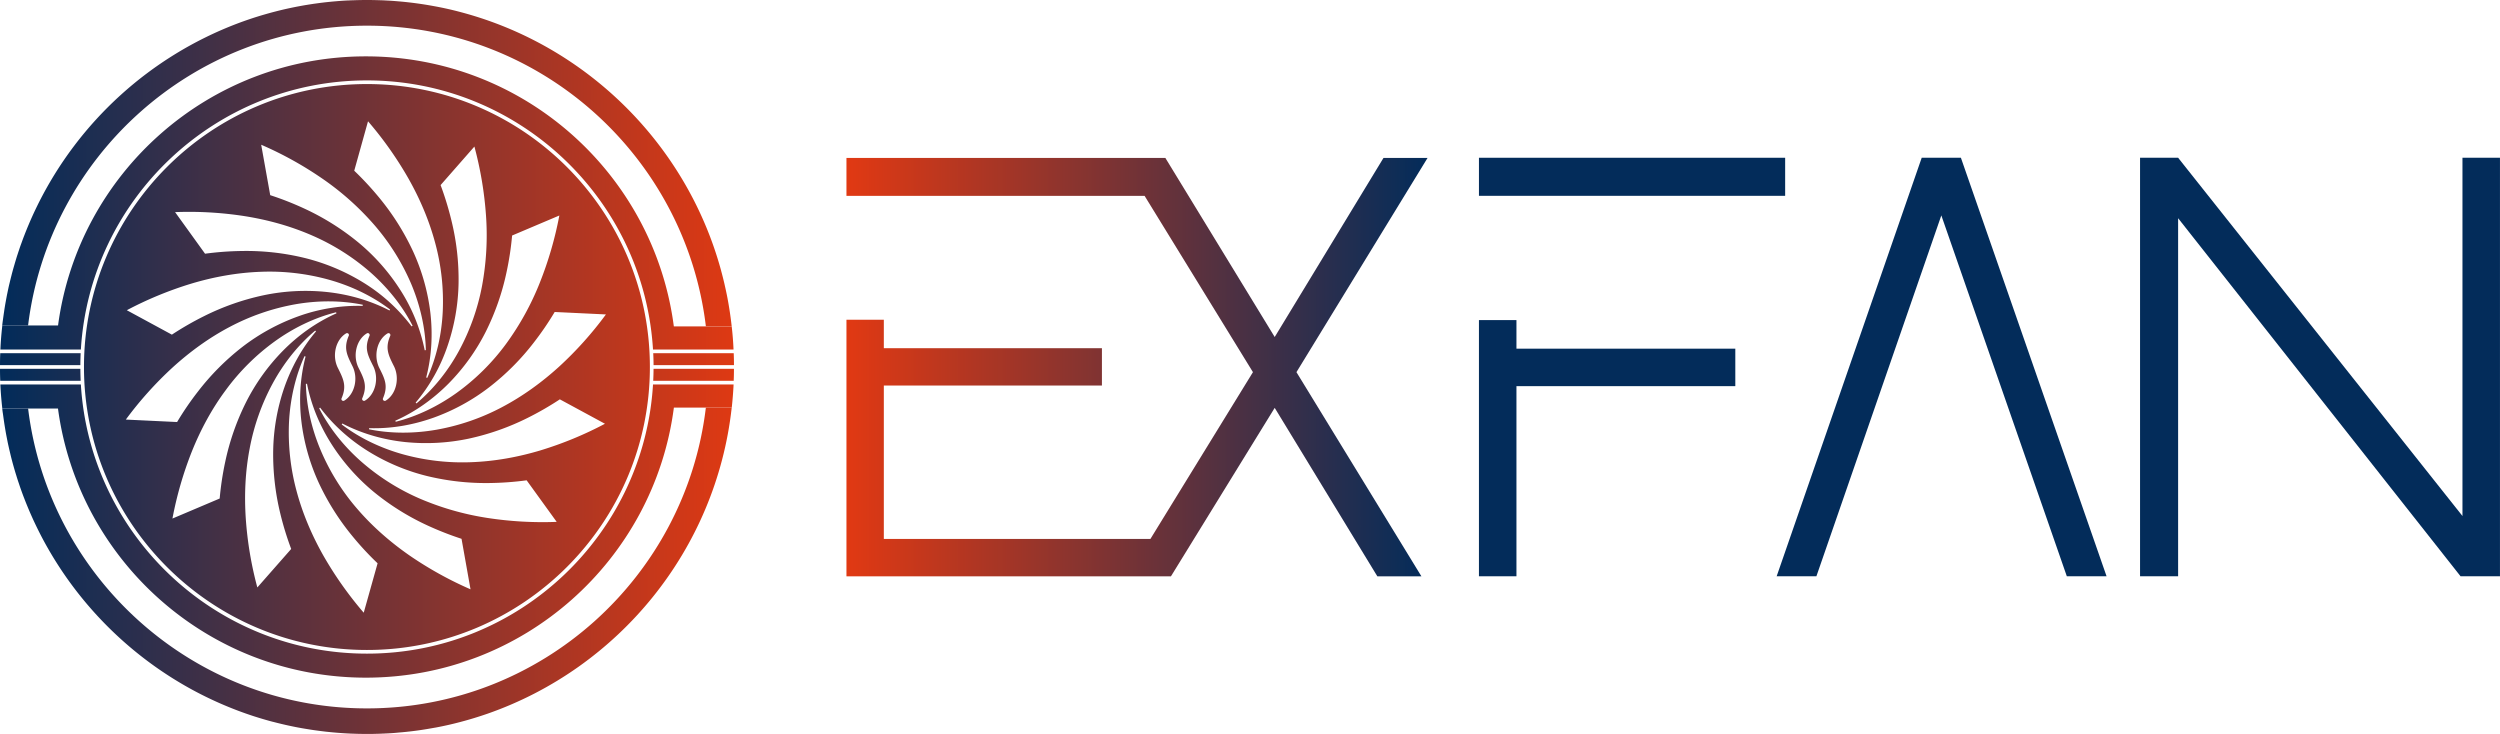 <?xml version="1.0" encoding="UTF-8"?> <svg xmlns="http://www.w3.org/2000/svg" xmlns:xlink="http://www.w3.org/1999/xlink" id="Layer_1" data-name="Layer 1" viewBox="0 0 3420.13 1004.24"><defs><style>.cls-1{fill:url(#linear-gradient);}.cls-2{fill:url(#linear-gradient-2);}.cls-3{fill:#032c5a;}.cls-4{fill:url(#linear-gradient-3);}</style><linearGradient id="linear-gradient" x1="10356.74" y1="26042.92" x2="11354.71" y2="26042.92" gradientTransform="translate(11357.77 26545.04) rotate(180)" gradientUnits="userSpaceOnUse"><stop offset="0" stop-color="#de3913"></stop><stop offset="1" stop-color="#022c5a"></stop></linearGradient><linearGradient id="linear-gradient-2" x1="10353.68" y1="26042.94" x2="11357.77" y2="26042.94" xlink:href="#linear-gradient"></linearGradient><linearGradient id="linear-gradient-3" x1="1157.99" y1="502.26" x2="1952.94" y2="502.26" gradientUnits="userSpaceOnUse"><stop offset="0" stop-color="#e13913"></stop><stop offset="1" stop-color="#032c5a"></stop></linearGradient></defs><title>exFAN - logo</title><path class="cls-1" d="M38.43,445.32v-.05C66.63,214.48,263.75,35.12,502,35.12c238.71,0,436,180,463.68,411.36v0H1001v0Q998.84,427,995.26,408c-1.21-6.33-2.56-12.6-4-18.82.05-.05,0-.05,0-.1q-2.17-9.33-4.66-18.51s0-.1,0-.1C939.72,198.13,803.15,62.36,630.36,16.61c-11.19-3-22.48-5.57-34-7.73-3.86-.7-7.68-1.4-11.54-2.06q-11.28-1.87-22.78-3.26c-5.57-.65-11.13-1.25-16.75-1.7-2-.15-4-.35-6-.51q-4.9-.37-9.79-.6c-.65-.05-1.35-.1-2-.1C525.3.5,523,.4,520.68.35S516.27.2,514,.15c-4-.1-8-.15-12-.15s-8.08.05-12.09.15c-2.06.05-4.07.1-6.12.2-2.51.05-5,.15-7.48.3-.35,0-.7,0-1.05,0-3.62.2-7.18.4-10.79.7-1.71.11-3.41.26-5.12.41-2.41.2-4.81.4-7.17.65-3.56.35-7.08.7-10.59,1.15-3,.35-5.92.75-8.88,1.16l-3.36.45c-3.26.5-6.52,1-9.78,1.55a3,3,0,0,0-.71.1c-3.71.61-7.47,1.31-11.18,2s-7.63,1.51-11.39,2.31-7.58,1.65-11.34,2.56-7.43,1.85-11.14,2.81c-.1,0-.15,0-.2.05-3.66,1-7.33,2-11,3.06-12.79,3.66-25.39,7.87-37.78,12.54A504.82,504.82,0,0,0,51.58,280.26c-1.66,3.41-3.31,6.82-4.92,10.23q-7.15,15.43-13.35,31.41c-1.4,3.56-2.71,7.13-4,10.74-1.15,3.06-2.21,6.12-3.21,9.23-.7,2-1.36,4-2,6-.75,2.16-1.4,4.32-2.05,6.47C21,357.77,20,361.19,19,364.65c-1.15,3.91-2.2,7.87-3.26,11.89v.1c-1.05,4-2,8-3,12.09s-1.8,8.08-2.66,12.19-1.6,8.18-2.35,12.29-1.36,8-2,12.1a3.86,3.86,0,0,1-.1.75c-.6,4-1.15,8-1.71,12.09-.35,2.36-.65,4.77-.9,7.12v.05ZM4,566c.56,4.06,1.11,8.12,1.71,12.14a3.38,3.38,0,0,1,.1.7c.65,4.06,1.3,8.08,2,12.09s1.55,8.23,2.35,12.34,1.76,8.13,2.66,12.2c.66,2.81,1.36,5.62,2,8.38,1.36,5.51,2.86,11,4.42,16.5.8,2.71,1.6,5.47,2.45,8.18a13,13,0,0,0,.41,1.3c1.1,3.67,2.25,7.33,3.51,10.94.9,2.71,1.8,5.42,2.76,8.13.4,1.15.8,2.26,1.2,3.36,1.21,3.36,2.46,6.72,3.76,10,1.36,3.56,2.76,7.07,4.22,10.58s2.91,7,4.46,10.49,3.06,6.92,4.67,10.33,3.26,6.88,4.92,10.24c2,4,4,8,6.12,12,60.66,114.74,164.46,203.34,289.69,244,8.63,2.76,17.41,5.37,26.24,7.68.05,0,.1,0,.2,0,3.71,1,7.42,1.91,11.19,2.81s7.52,1.76,11.29,2.56,7.57,1.6,11.39,2.31,7.67,1.4,11.53,2c3.37.56,6.78,1.11,10.19,1.61l3.31.45c3,.4,5.92.8,8.88,1.15,3.51.46,7,.81,10.59,1.16,2.36.25,4.76.45,7.17.65,1.71.15,3.41.3,5.12.4,3.61.3,7.17.5,10.79.7.35,0,.7.05,1.05.05,2.51.15,5,.26,7.48.31,2.05.1,4.06.15,6.12.2,4,.1,8,.15,12.09.15s8,0,12-.15c2.26-.05,4.46-.1,6.67-.2s4.62-.16,6.88-.31c.65,0,1.35-.05,2-.1q4.89-.22,9.79-.6c2-.15,4-.35,6-.55s4.16-.3,6.22-.55c2.56-.2,5.12-.5,7.67-.8,1-.05,1.91-.2,2.86-.31q11.52-1.35,22.78-3.26c3.86-.65,7.68-1.35,11.54-2,11.49-2.16,22.78-4.72,34-7.73,12.34-3.26,24.53-7,36.47-11.14h0c179.32-62.56,312.62-224,334.1-418.78H965.65C938.11,789.15,740.68,969.12,502,969.12c-238.27,0-435.49-179.37-463.54-410.21H3.06C3.31,561.27,3.61,563.68,4,566Z"></path><path class="cls-2" d="M502,889.19c213.43,0,387.07-173.64,387.07-387.12S715.45,115,502,115,114.89,288.64,114.89,502.07,288.59,889.19,502,889.19ZM172.14,574a498.79,498.79,0,0,1,63.77-71.09c23.83-21.72,50-40.74,78.37-55.69a306.69,306.69,0,0,1,89.55-30.91c30.91-5.41,62.52-5.51,92.47.61l-.15,1.55a241.13,241.13,0,0,0-88,14.25,282,282,0,0,0-76.52,41.84,340,340,0,0,0-60.75,61,409.73,409.73,0,0,0-28.6,41.8Zm338.46-73.1c8.23,16.56,3,38.59-11.29,47.17a2.65,2.65,0,0,1-3.06-.31,2.45,2.45,0,0,1-.65-2.91c7.22-17,2.6-26.24-5.07-41.64-8.33-16.55-3-38.58,11.29-47.11a2.42,2.42,0,0,1,3,.25,2.56,2.56,0,0,1,.7,3C498.2,476.23,502.87,485.51,510.6,500.91Zm-48.42,2.31c-8.28-16.55-3-38.58,11.29-47.11a2.5,2.5,0,0,1,3,.25,2.54,2.54,0,0,1,.65,3c-7.27,16.91-2.56,26.19,5.07,41.59,8.33,16.56,3,38.59-11.24,47.17a2.56,2.56,0,0,1-3-.31,2.4,2.4,0,0,1-.65-2.91C474.57,527.91,469.86,518.62,462.18,503.22ZM300.53,682l-64.62,27.4a501,501,0,0,1,26.54-91.72c12-29.9,27.39-58.45,46.51-84.13a303.68,303.68,0,0,1,67.23-66.73c25.48-18.32,53.93-32.11,83.63-39.64l.46,1.51c-27.75,12.29-52.38,30.1-73.11,51.07a280.9,280.9,0,0,0-50.77,70.89,338.58,338.58,0,0,0-28.3,81.28A411.3,411.3,0,0,0,300.53,682Zm51.52,121.67a492.07,492.07,0,0,1-15.8-94.12c-2.16-32.16-.75-64.57,5.32-96a304.73,304.73,0,0,1,31.66-89.31c15-27.54,34.62-52.33,58-71.94l1.1,1.1c-19.62,23.13-34.07,49.82-43.7,77.72A279.8,279.8,0,0,0,373.73,617a342.42,342.42,0,0,0,9.73,85.54A419.1,419.1,0,0,0,398.36,751ZM497.6,838.22a501,501,0,0,1-55.14-78c-15.85-28-28.59-57.85-36.82-88.75a306.9,306.9,0,0,1-10.24-94.22c1.66-31.31,8.58-62.17,21.18-90l1.5.5c-7.73,29.4-9.18,59.7-5.72,89a282,282,0,0,0,23.78,83.89,340.15,340.15,0,0,0,46,72.85,408.19,408.19,0,0,0,34.42,37.13Zm62.62-78.32c-26.39-18.36-50.88-39.74-71.7-64a303.18,303.18,0,0,1-50-80.42c-12.19-29-19.32-59.71-20.07-90.31L420,525c5.82,29.8,17.71,57.74,33.56,82.63A281.19,281.19,0,0,0,511.3,672.9a340.5,340.5,0,0,0,73,45.71,432.15,432.15,0,0,0,47.11,18.51l12.29,69.09A502.12,502.12,0,0,1,560.22,759.9Zm106-51.43a380.77,380.77,0,0,1-92.37-26.54,306,306,0,0,1-80-50.77c-23.53-20.77-43.3-45.46-57.2-72.65l1.31-.85c18.21,24.33,41,44.35,66.12,59.9a279.93,279.93,0,0,0,80.33,33.72,340.66,340.66,0,0,0,85.59,9.53,422.54,422.54,0,0,0,50.48-3.71l41.09,56.84A495.91,495.91,0,0,1,666.18,708.47Zm73.15-92.31c-30.86,9.23-62.76,15-94.77,16.15a305,305,0,0,1-94.13-11c-30.1-8.53-58.65-22.13-83-40.64l.85-1.31c26.89,14,56.14,22.18,85.5,25.34a282.24,282.24,0,0,0,87-4.52A341.29,341.29,0,0,0,722,571.61a424.88,424.88,0,0,0,43.9-25.29l61.71,33.41A497.9,497.9,0,0,1,739.33,616.16Zm89.56-186a493.41,493.41,0,0,1-63.67,71.1c-23.83,21.72-50.12,40.79-78.37,55.69a304.63,304.63,0,0,1-89.61,30.9c-30.85,5.42-62.46,5.52-92.46-.55l.2-1.56c30.3,1,60.2-4.41,88-14.29a280.44,280.44,0,0,0,76.46-41.85,336.14,336.14,0,0,0,60.81-61,412.64,412.64,0,0,0,28.55-41.79Zm-290,70.79c8.28,16.56,3,38.59-11.28,47.17a2.57,2.57,0,0,1-3-.31,2.63,2.63,0,0,1-.71-2.91c7.28-17,2.66-26.24-5.06-41.64-8.23-16.55-3-38.58,11.28-47.11a2.58,2.58,0,0,1,3.06.25,2.69,2.69,0,0,1,.66,3C526.6,476.23,531.17,485.51,538.89,500.91ZM700.6,322.2l64.62-27.39a498.39,498.39,0,0,1-26.64,91.71,377.77,377.77,0,0,1-46.41,84.14,305.42,305.42,0,0,1-67.33,66.73C599.35,555.65,571,569.45,541.35,577l-.55-1.45c27.8-12.34,52.33-30.1,73.1-51.08a281.36,281.36,0,0,0,50.77-70.89A339.12,339.12,0,0,0,693,372.22,412,412,0,0,0,700.6,322.2ZM649,200.49a495.83,495.83,0,0,1,15.86,94.17,379.76,379.76,0,0,1-5.32,96,305.18,305.18,0,0,1-31.66,89.3c-15,27.55-34.72,52.28-58.15,71.95l-1.1-1.1A239.49,239.49,0,0,0,612.35,473a280.28,280.28,0,0,0,15-85.9,337.78,337.78,0,0,0-9.79-85.54,426.24,426.24,0,0,0-14.8-48.36ZM503.47,165.92a497.35,497.35,0,0,1,55.14,78c15.86,28,28.6,57.85,36.83,88.76a305.15,305.15,0,0,1,10.23,94.22c-1.6,31.36-8.53,62.16-21.17,90.06l-1.45-.55c7.67-29.4,9.08-59.71,5.66-89a281.94,281.94,0,0,0-23.78-83.88,341.29,341.29,0,0,0-45.9-72.8,423.59,423.59,0,0,0-34.42-37.18Zm-62.66,78.32a377.37,377.37,0,0,1,71.69,64,308.14,308.14,0,0,1,50.18,80.48c12.09,28.9,19.21,59.7,19.91,90.26l-1.55.2a239.81,239.81,0,0,0-33.47-82.63,279.59,279.59,0,0,0-57.84-65.28,340.68,340.68,0,0,0-72.9-45.7A418.44,418.44,0,0,0,369.67,267l-12.35-69A491.85,491.85,0,0,1,440.81,244.24Zm-106,51.47c31.86,5.07,63.06,13.7,92.41,26.54a306.23,306.23,0,0,1,80,50.73c23.48,20.82,43.24,45.45,57.24,72.7l-1.4.8a240.19,240.19,0,0,0-66-59.91,281.82,281.82,0,0,0-80.47-33.71,336.85,336.85,0,0,0-85.55-9.48,415.39,415.39,0,0,0-50.52,3.71l-41-56.9A496.23,496.23,0,0,1,334.85,295.71ZM261.75,388c30.8-9.23,62.76-15,94.72-16.16a303.46,303.46,0,0,1,94.12,11c30.26,8.53,58.75,22.18,83.09,40.64l-.81,1.3c-26.94-14-56.24-22.12-85.54-25.28a279.58,279.58,0,0,0-87.1,4.51A340.82,340.82,0,0,0,279,432.58a423.73,423.73,0,0,0-43.85,25.24L173.49,424.4A498.82,498.82,0,0,1,261.75,388ZM502,889.19c213.43,0,387.07-173.64,387.07-387.12S715.45,115,502,115,114.89,288.64,114.89,502.07,288.59,889.19,502,889.19ZM172.14,574a498.79,498.79,0,0,1,63.77-71.09c23.83-21.72,50-40.74,78.37-55.69a306.69,306.69,0,0,1,89.55-30.91c30.91-5.41,62.52-5.51,92.47.61l-.15,1.55a241.13,241.13,0,0,0-88,14.25,282,282,0,0,0-76.52,41.84,340,340,0,0,0-60.75,61,409.73,409.73,0,0,0-28.6,41.8Zm338.46-73.1c8.23,16.56,3,38.59-11.29,47.17a2.65,2.65,0,0,1-3.06-.31,2.45,2.45,0,0,1-.65-2.91c7.22-17,2.6-26.24-5.07-41.64-8.33-16.55-3-38.58,11.29-47.11a2.42,2.42,0,0,1,3,.25,2.56,2.56,0,0,1,.7,3C498.2,476.23,502.87,485.51,510.6,500.91Zm-48.42,2.31c-8.28-16.55-3-38.58,11.29-47.11a2.5,2.5,0,0,1,3,.25,2.54,2.54,0,0,1,.65,3c-7.27,16.91-2.56,26.19,5.07,41.59,8.33,16.56,3,38.59-11.24,47.17a2.56,2.56,0,0,1-3-.31,2.4,2.4,0,0,1-.65-2.91C474.57,527.91,469.86,518.62,462.18,503.22ZM300.53,682l-64.62,27.4a501,501,0,0,1,26.54-91.72c12-29.9,27.39-58.45,46.51-84.13a303.68,303.68,0,0,1,67.23-66.73c25.48-18.32,53.93-32.11,83.63-39.64l.46,1.51c-27.75,12.29-52.38,30.1-73.11,51.07a280.9,280.9,0,0,0-50.77,70.89,338.58,338.58,0,0,0-28.3,81.28A411.3,411.3,0,0,0,300.53,682Zm51.52,121.67a492.07,492.07,0,0,1-15.8-94.12c-2.16-32.16-.75-64.57,5.32-96a304.73,304.73,0,0,1,31.66-89.31c15-27.54,34.62-52.33,58-71.94l1.1,1.1c-19.62,23.13-34.07,49.82-43.7,77.72A279.8,279.8,0,0,0,373.73,617a342.42,342.42,0,0,0,9.73,85.54A419.1,419.1,0,0,0,398.36,751ZM497.6,838.22a501,501,0,0,1-55.14-78c-15.85-28-28.59-57.85-36.82-88.75a306.9,306.9,0,0,1-10.24-94.22c1.66-31.31,8.58-62.17,21.18-90l1.5.5c-7.73,29.4-9.18,59.7-5.72,89a282,282,0,0,0,23.78,83.89,340.15,340.15,0,0,0,46,72.85,408.19,408.19,0,0,0,34.42,37.13Zm62.62-78.32c-26.39-18.36-50.88-39.74-71.7-64a303.18,303.18,0,0,1-50-80.42c-12.19-29-19.32-59.71-20.07-90.31L420,525c5.82,29.8,17.71,57.74,33.56,82.63A281.19,281.19,0,0,0,511.3,672.9a340.5,340.5,0,0,0,73,45.71,432.15,432.15,0,0,0,47.11,18.51l12.29,69.09A502.12,502.12,0,0,1,560.22,759.9Zm106-51.43a380.77,380.77,0,0,1-92.37-26.54,306,306,0,0,1-80-50.77c-23.53-20.77-43.3-45.46-57.2-72.65l1.31-.85c18.21,24.33,41,44.35,66.12,59.9a279.93,279.93,0,0,0,80.33,33.72,340.66,340.66,0,0,0,85.59,9.53,422.54,422.54,0,0,0,50.48-3.71l41.09,56.84A495.91,495.91,0,0,1,666.18,708.47Zm73.15-92.31c-30.86,9.23-62.76,15-94.77,16.15a305,305,0,0,1-94.13-11c-30.1-8.53-58.65-22.13-83-40.64l.85-1.31c26.89,14,56.14,22.18,85.5,25.34a282.24,282.24,0,0,0,87-4.52A341.29,341.29,0,0,0,722,571.61a424.88,424.88,0,0,0,43.9-25.29l61.71,33.41A497.9,497.9,0,0,1,739.33,616.16Zm89.56-186a493.41,493.41,0,0,1-63.67,71.1c-23.83,21.72-50.12,40.79-78.37,55.69a304.63,304.63,0,0,1-89.61,30.9c-30.85,5.42-62.46,5.52-92.46-.55l.2-1.56c30.3,1,60.2-4.41,88-14.29a280.44,280.44,0,0,0,76.46-41.85,336.14,336.14,0,0,0,60.81-61,412.64,412.64,0,0,0,28.55-41.79Zm-290,70.79c8.28,16.56,3,38.59-11.28,47.17a2.57,2.57,0,0,1-3-.31,2.63,2.63,0,0,1-.71-2.91c7.28-17,2.66-26.24-5.06-41.64-8.23-16.55-3-38.58,11.28-47.11a2.58,2.58,0,0,1,3.06.25,2.69,2.69,0,0,1,.66,3C526.6,476.23,531.17,485.51,538.89,500.91ZM700.6,322.2l64.62-27.39a498.39,498.39,0,0,1-26.64,91.71,377.77,377.77,0,0,1-46.41,84.14,305.42,305.42,0,0,1-67.33,66.73C599.35,555.65,571,569.45,541.35,577l-.55-1.45c27.8-12.34,52.33-30.1,73.1-51.08a281.36,281.36,0,0,0,50.77-70.89A339.12,339.12,0,0,0,693,372.22,412,412,0,0,0,700.6,322.2ZM649,200.49a495.83,495.83,0,0,1,15.86,94.17,379.76,379.76,0,0,1-5.32,96,305.18,305.18,0,0,1-31.66,89.3c-15,27.55-34.72,52.28-58.15,71.95l-1.1-1.1A239.49,239.49,0,0,0,612.35,473a280.28,280.28,0,0,0,15-85.9,337.78,337.78,0,0,0-9.79-85.54,426.24,426.24,0,0,0-14.8-48.36ZM503.47,165.92a497.35,497.35,0,0,1,55.14,78c15.86,28,28.6,57.85,36.83,88.76a305.15,305.15,0,0,1,10.23,94.22c-1.6,31.36-8.53,62.16-21.17,90.06l-1.45-.55c7.67-29.4,9.08-59.71,5.66-89a281.94,281.94,0,0,0-23.78-83.88,341.29,341.29,0,0,0-45.9-72.8,423.59,423.59,0,0,0-34.42-37.18Zm-62.66,78.32a377.37,377.37,0,0,1,71.69,64,308.14,308.14,0,0,1,50.18,80.48c12.09,28.9,19.21,59.7,19.91,90.26l-1.55.2a239.81,239.81,0,0,0-33.47-82.63,279.59,279.59,0,0,0-57.84-65.28,340.68,340.68,0,0,0-72.9-45.7A418.44,418.44,0,0,0,369.67,267l-12.35-69A491.85,491.85,0,0,1,440.81,244.24Zm-106,51.47c31.86,5.07,63.06,13.7,92.41,26.54a306.23,306.23,0,0,1,80,50.73c23.48,20.82,43.24,45.45,57.24,72.7l-1.4.8a240.19,240.19,0,0,0-66-59.91,281.82,281.82,0,0,0-80.47-33.71,336.85,336.85,0,0,0-85.55-9.48,415.39,415.39,0,0,0-50.52,3.71l-41-56.9A496.23,496.23,0,0,1,334.85,295.71ZM261.75,388c30.8-9.23,62.76-15,94.72-16.16a303.46,303.46,0,0,1,94.12,11c30.26,8.53,58.75,22.18,83.09,40.64l-.81,1.3c-26.94-14-56.24-22.12-85.54-25.28a279.58,279.58,0,0,0-87.1,4.51A340.82,340.82,0,0,0,279,432.58a423.73,423.73,0,0,0-43.85,25.24L173.49,424.4A498.82,498.82,0,0,1,261.75,388ZM109.93,499.56c0-5.47.2-10.94.4-16.36H.35C.1,488.62,0,494.09,0,499.56ZM502,889.19c213.43,0,387.07-173.64,387.07-387.12S715.45,115,502,115,114.89,288.64,114.89,502.07,288.59,889.19,502,889.19ZM172.14,574a498.79,498.79,0,0,1,63.77-71.09c23.83-21.72,50-40.74,78.37-55.69a306.69,306.69,0,0,1,89.55-30.91c30.91-5.41,62.52-5.51,92.47.61l-.15,1.55a241.13,241.13,0,0,0-88,14.25,282,282,0,0,0-76.52,41.84,340,340,0,0,0-60.75,61,409.73,409.73,0,0,0-28.6,41.8Zm338.46-73.1c8.23,16.56,3,38.59-11.29,47.17a2.65,2.65,0,0,1-3.06-.31,2.45,2.45,0,0,1-.65-2.91c7.22-17,2.6-26.24-5.07-41.64-8.33-16.55-3-38.58,11.29-47.11a2.42,2.42,0,0,1,3,.25,2.56,2.56,0,0,1,.7,3C498.2,476.23,502.87,485.51,510.6,500.91Zm-48.42,2.31c-8.28-16.55-3-38.58,11.29-47.11a2.5,2.5,0,0,1,3,.25,2.54,2.54,0,0,1,.65,3c-7.27,16.91-2.56,26.19,5.07,41.59,8.33,16.56,3,38.59-11.24,47.17a2.56,2.56,0,0,1-3-.31,2.4,2.4,0,0,1-.65-2.91C474.57,527.91,469.86,518.62,462.18,503.22ZM300.53,682l-64.62,27.4a501,501,0,0,1,26.54-91.72c12-29.9,27.39-58.45,46.51-84.13a303.68,303.68,0,0,1,67.23-66.73c25.48-18.32,53.93-32.11,83.63-39.64l.46,1.51c-27.75,12.29-52.38,30.1-73.11,51.07a280.9,280.9,0,0,0-50.77,70.89,338.58,338.58,0,0,0-28.3,81.28A411.3,411.3,0,0,0,300.53,682Zm51.52,121.67a492.07,492.07,0,0,1-15.8-94.12c-2.16-32.16-.75-64.57,5.32-96a304.73,304.73,0,0,1,31.66-89.31c15-27.54,34.62-52.33,58-71.94l1.1,1.1c-19.62,23.13-34.07,49.82-43.7,77.72A279.8,279.8,0,0,0,373.73,617a342.42,342.42,0,0,0,9.73,85.54A419.1,419.1,0,0,0,398.36,751ZM497.6,838.22a501,501,0,0,1-55.14-78c-15.85-28-28.59-57.85-36.82-88.75a306.9,306.9,0,0,1-10.24-94.22c1.66-31.31,8.58-62.17,21.18-90l1.5.5c-7.73,29.4-9.18,59.7-5.72,89a282,282,0,0,0,23.78,83.89,340.15,340.15,0,0,0,46,72.85,408.19,408.19,0,0,0,34.42,37.13Zm62.62-78.32c-26.39-18.36-50.88-39.74-71.7-64a303.18,303.18,0,0,1-50-80.42c-12.19-29-19.32-59.71-20.07-90.31L420,525c5.82,29.8,17.71,57.74,33.56,82.63A281.19,281.19,0,0,0,511.3,672.9a340.5,340.5,0,0,0,73,45.71,432.15,432.15,0,0,0,47.11,18.51l12.29,69.09A502.12,502.12,0,0,1,560.22,759.9Zm106-51.43a380.77,380.77,0,0,1-92.37-26.54,306,306,0,0,1-80-50.77c-23.53-20.77-43.3-45.46-57.2-72.65l1.31-.85c18.21,24.33,41,44.35,66.12,59.9a279.93,279.93,0,0,0,80.33,33.72,340.66,340.66,0,0,0,85.59,9.53,422.54,422.54,0,0,0,50.48-3.71l41.09,56.84A495.91,495.91,0,0,1,666.18,708.47Zm73.15-92.31c-30.86,9.23-62.76,15-94.77,16.15a305,305,0,0,1-94.13-11c-30.1-8.53-58.65-22.13-83-40.64l.85-1.31c26.89,14,56.14,22.18,85.5,25.34a282.24,282.24,0,0,0,87-4.52A341.29,341.29,0,0,0,722,571.61a424.88,424.88,0,0,0,43.9-25.29l61.71,33.41A497.9,497.9,0,0,1,739.33,616.16Zm89.56-186a493.41,493.41,0,0,1-63.67,71.1c-23.83,21.72-50.12,40.79-78.37,55.69a304.63,304.63,0,0,1-89.61,30.9c-30.85,5.42-62.46,5.52-92.46-.55l.2-1.56c30.3,1,60.2-4.41,88-14.29a280.44,280.44,0,0,0,76.46-41.85,336.14,336.14,0,0,0,60.81-61,412.64,412.64,0,0,0,28.55-41.79Zm-290,70.79c8.28,16.56,3,38.59-11.28,47.17a2.57,2.57,0,0,1-3-.31,2.63,2.63,0,0,1-.71-2.91c7.28-17,2.66-26.24-5.06-41.64-8.23-16.55-3-38.58,11.28-47.11a2.58,2.58,0,0,1,3.06.25,2.69,2.69,0,0,1,.66,3C526.6,476.23,531.17,485.51,538.89,500.91ZM700.6,322.2l64.62-27.39a498.39,498.39,0,0,1-26.64,91.71,377.77,377.77,0,0,1-46.41,84.14,305.42,305.42,0,0,1-67.33,66.73C599.35,555.65,571,569.45,541.35,577l-.55-1.45c27.8-12.34,52.33-30.1,73.1-51.08a281.36,281.36,0,0,0,50.77-70.89A339.12,339.12,0,0,0,693,372.22,412,412,0,0,0,700.6,322.2ZM649,200.49a495.83,495.83,0,0,1,15.86,94.17,379.76,379.76,0,0,1-5.32,96,305.18,305.18,0,0,1-31.66,89.3c-15,27.55-34.72,52.28-58.15,71.95l-1.1-1.1A239.49,239.49,0,0,0,612.35,473a280.28,280.28,0,0,0,15-85.9,337.78,337.78,0,0,0-9.79-85.54,426.24,426.24,0,0,0-14.8-48.36ZM503.47,165.92a497.35,497.35,0,0,1,55.14,78c15.86,28,28.6,57.85,36.83,88.76a305.15,305.15,0,0,1,10.23,94.22c-1.6,31.36-8.53,62.16-21.17,90.06l-1.45-.55c7.67-29.4,9.08-59.71,5.66-89a281.94,281.94,0,0,0-23.78-83.88,341.29,341.29,0,0,0-45.9-72.8,423.59,423.59,0,0,0-34.42-37.18Zm-62.66,78.32a377.37,377.37,0,0,1,71.69,64,308.14,308.14,0,0,1,50.18,80.48c12.09,28.9,19.21,59.7,19.91,90.26l-1.55.2a239.81,239.81,0,0,0-33.47-82.63,279.59,279.59,0,0,0-57.84-65.28,340.68,340.68,0,0,0-72.9-45.7A418.44,418.44,0,0,0,369.67,267l-12.35-69A491.85,491.85,0,0,1,440.81,244.24Zm-106,51.47c31.86,5.07,63.06,13.7,92.41,26.54a306.23,306.23,0,0,1,80,50.73c23.48,20.82,43.24,45.45,57.24,72.7l-1.4.8a240.19,240.19,0,0,0-66-59.91,281.82,281.82,0,0,0-80.47-33.71,336.85,336.85,0,0,0-85.55-9.48,415.39,415.39,0,0,0-50.52,3.71l-41-56.9A496.23,496.23,0,0,1,334.85,295.71ZM261.75,388c30.8-9.23,62.76-15,94.72-16.16a303.46,303.46,0,0,1,94.12,11c30.26,8.53,58.75,22.18,83.09,40.64l-.81,1.3c-26.94-14-56.24-22.12-85.54-25.28a279.58,279.58,0,0,0-87.1,4.51A340.82,340.82,0,0,0,279,432.58a423.73,423.73,0,0,0-43.85,25.24L173.49,424.4A498.82,498.82,0,0,1,261.75,388ZM3.16,558.86H79.32c27.75,207.86,205.81,368.21,421.24,368.21,215.84,0,394.2-161,421.34-369.41h79.18c1.15-10.49,2-21,2.5-31.71H893.36C881,731.1,710.18,894.21,502,894.21S123,731.1,110.63,526H.5C1,537,1.91,548,3.16,558.86Zm1000.57-37.93c.26-5.42.36-10.88.36-16.35h-110c0,5.47-.2,10.93-.45,16.35ZM894.11,499.56h110c0-5.47-.1-10.94-.36-16.36H893.66C893.91,488.62,894.11,494.09,894.11,499.56ZM502,889.19c213.43,0,387.07-173.64,387.07-387.12S715.45,115,502,115,114.89,288.64,114.89,502.07,288.59,889.19,502,889.19ZM172.14,574a498.79,498.79,0,0,1,63.77-71.09c23.83-21.72,50-40.74,78.37-55.69a306.69,306.69,0,0,1,89.55-30.91c30.91-5.41,62.52-5.51,92.47.61l-.15,1.55a241.13,241.13,0,0,0-88,14.25,282,282,0,0,0-76.52,41.84,340,340,0,0,0-60.75,61,409.73,409.73,0,0,0-28.6,41.8Zm338.46-73.1c8.23,16.56,3,38.59-11.29,47.17a2.65,2.65,0,0,1-3.06-.31,2.45,2.45,0,0,1-.65-2.91c7.22-17,2.6-26.24-5.07-41.64-8.33-16.55-3-38.58,11.29-47.11a2.42,2.42,0,0,1,3,.25,2.56,2.56,0,0,1,.7,3C498.2,476.23,502.87,485.51,510.6,500.91Zm-48.42,2.31c-8.28-16.55-3-38.58,11.29-47.11a2.5,2.5,0,0,1,3,.25,2.54,2.54,0,0,1,.65,3c-7.27,16.91-2.56,26.19,5.07,41.59,8.33,16.56,3,38.59-11.24,47.17a2.56,2.56,0,0,1-3-.31,2.4,2.4,0,0,1-.65-2.91C474.57,527.91,469.86,518.62,462.18,503.22ZM300.53,682l-64.62,27.4a501,501,0,0,1,26.54-91.72c12-29.9,27.39-58.45,46.51-84.13a303.68,303.68,0,0,1,67.23-66.73c25.48-18.32,53.93-32.11,83.63-39.64l.46,1.51c-27.75,12.29-52.38,30.1-73.11,51.07a280.9,280.9,0,0,0-50.77,70.89,338.58,338.58,0,0,0-28.3,81.28A411.3,411.3,0,0,0,300.53,682Zm51.52,121.67a492.07,492.07,0,0,1-15.8-94.12c-2.16-32.16-.75-64.57,5.32-96a304.73,304.73,0,0,1,31.66-89.31c15-27.54,34.62-52.33,58-71.94l1.1,1.1c-19.62,23.13-34.07,49.82-43.7,77.72A279.8,279.8,0,0,0,373.73,617a342.42,342.42,0,0,0,9.73,85.54A419.1,419.1,0,0,0,398.36,751ZM497.6,838.22a501,501,0,0,1-55.14-78c-15.85-28-28.59-57.85-36.82-88.75a306.9,306.9,0,0,1-10.24-94.22c1.66-31.31,8.58-62.17,21.18-90l1.5.5c-7.73,29.4-9.18,59.7-5.72,89a282,282,0,0,0,23.78,83.89,340.15,340.15,0,0,0,46,72.85,408.19,408.19,0,0,0,34.42,37.13Zm62.62-78.32c-26.39-18.36-50.88-39.74-71.7-64a303.18,303.18,0,0,1-50-80.42c-12.19-29-19.32-59.71-20.07-90.31L420,525c5.82,29.8,17.71,57.74,33.56,82.63A281.19,281.19,0,0,0,511.3,672.9a340.5,340.5,0,0,0,73,45.71,432.15,432.15,0,0,0,47.11,18.51l12.29,69.09A502.12,502.12,0,0,1,560.22,759.9Zm106-51.43a380.77,380.77,0,0,1-92.37-26.54,306,306,0,0,1-80-50.77c-23.53-20.77-43.3-45.46-57.2-72.65l1.31-.85c18.21,24.33,41,44.35,66.12,59.9a279.93,279.93,0,0,0,80.33,33.72,340.66,340.66,0,0,0,85.59,9.53,422.54,422.54,0,0,0,50.48-3.71l41.09,56.84A495.91,495.91,0,0,1,666.18,708.47Zm73.15-92.31c-30.86,9.23-62.76,15-94.77,16.15a305,305,0,0,1-94.13-11c-30.1-8.53-58.65-22.13-83-40.64l.85-1.31c26.89,14,56.14,22.18,85.5,25.34a282.24,282.24,0,0,0,87-4.52A341.29,341.29,0,0,0,722,571.61a424.88,424.88,0,0,0,43.9-25.29l61.71,33.41A497.9,497.9,0,0,1,739.33,616.16Zm89.56-186a493.41,493.41,0,0,1-63.67,71.1c-23.83,21.72-50.12,40.79-78.37,55.69a304.63,304.63,0,0,1-89.61,30.9c-30.85,5.42-62.46,5.52-92.46-.55l.2-1.56c30.3,1,60.2-4.41,88-14.29a280.44,280.44,0,0,0,76.46-41.85,336.14,336.14,0,0,0,60.81-61,412.64,412.64,0,0,0,28.55-41.79Zm-290,70.79c8.28,16.56,3,38.59-11.28,47.17a2.57,2.57,0,0,1-3-.31,2.63,2.63,0,0,1-.71-2.91c7.28-17,2.66-26.24-5.06-41.64-8.23-16.55-3-38.58,11.28-47.11a2.58,2.58,0,0,1,3.06.25,2.69,2.69,0,0,1,.66,3C526.6,476.23,531.17,485.51,538.89,500.91ZM700.6,322.2l64.62-27.39a498.39,498.39,0,0,1-26.64,91.71,377.77,377.77,0,0,1-46.41,84.14,305.42,305.42,0,0,1-67.33,66.73C599.35,555.65,571,569.45,541.35,577l-.55-1.45c27.8-12.34,52.33-30.1,73.1-51.08a281.36,281.36,0,0,0,50.77-70.89A339.12,339.12,0,0,0,693,372.22,412,412,0,0,0,700.6,322.2ZM649,200.49a495.83,495.83,0,0,1,15.86,94.17,379.76,379.76,0,0,1-5.32,96,305.18,305.18,0,0,1-31.66,89.3c-15,27.55-34.72,52.28-58.15,71.95l-1.1-1.1A239.49,239.49,0,0,0,612.35,473a280.28,280.28,0,0,0,15-85.9,337.78,337.78,0,0,0-9.79-85.54,426.24,426.24,0,0,0-14.8-48.36ZM503.47,165.92a497.35,497.35,0,0,1,55.14,78c15.86,28,28.6,57.85,36.83,88.76a305.15,305.15,0,0,1,10.23,94.22c-1.6,31.36-8.53,62.16-21.17,90.06l-1.45-.55c7.67-29.4,9.08-59.71,5.66-89a281.94,281.94,0,0,0-23.78-83.88,341.29,341.29,0,0,0-45.9-72.8,423.59,423.59,0,0,0-34.42-37.18Zm-62.66,78.32a377.37,377.37,0,0,1,71.69,64,308.14,308.14,0,0,1,50.18,80.48c12.09,28.9,19.21,59.7,19.91,90.26l-1.55.2a239.81,239.81,0,0,0-33.47-82.63,279.59,279.59,0,0,0-57.84-65.28,340.68,340.68,0,0,0-72.9-45.7A418.44,418.44,0,0,0,369.67,267l-12.35-69A491.85,491.85,0,0,1,440.81,244.24Zm-106,51.47c31.86,5.07,63.06,13.7,92.41,26.54a306.23,306.23,0,0,1,80,50.73c23.48,20.82,43.24,45.45,57.24,72.7l-1.4.8a240.19,240.19,0,0,0-66-59.91,281.82,281.82,0,0,0-80.47-33.71,336.85,336.85,0,0,0-85.55-9.48,415.39,415.39,0,0,0-50.52,3.71l-41-56.9A496.23,496.23,0,0,1,334.85,295.71ZM261.75,388c30.8-9.23,62.76-15,94.72-16.16a303.46,303.46,0,0,1,94.12,11c30.26,8.53,58.75,22.18,83.09,40.64l-.81,1.3c-26.94-14-56.24-22.12-85.54-25.28a279.58,279.58,0,0,0-87.1,4.51A340.82,340.82,0,0,0,279,432.58a423.73,423.73,0,0,0-43.85,25.24L173.49,424.4A498.82,498.82,0,0,1,261.75,388ZM.55,478.19H110.63C123,273.08,293.81,110,502,110s379,163.1,391.34,368.21h110.17q-.67-16-2.5-31.66v0H921.85C894.71,238.06,716.35,77.11,500.56,77.11c-215.43,0-393.49,160.3-421.14,368.16H3.06v.05h.1Q1.28,461.58.55,478.19ZM502,889.19c213.43,0,387.07-173.64,387.07-387.12S715.45,115,502,115,114.89,288.64,114.89,502.07,288.59,889.19,502,889.19ZM172.14,574a498.79,498.79,0,0,1,63.77-71.09c23.83-21.72,50-40.74,78.37-55.69a306.69,306.69,0,0,1,89.55-30.91c30.91-5.41,62.52-5.51,92.47.61l-.15,1.55a241.13,241.13,0,0,0-88,14.25,282,282,0,0,0-76.52,41.84,340,340,0,0,0-60.75,61,409.73,409.73,0,0,0-28.6,41.8Zm338.46-73.1c8.23,16.56,3,38.59-11.29,47.17a2.65,2.65,0,0,1-3.06-.31,2.45,2.45,0,0,1-.65-2.91c7.22-17,2.6-26.24-5.07-41.64-8.33-16.55-3-38.58,11.29-47.11a2.42,2.42,0,0,1,3,.25,2.56,2.56,0,0,1,.7,3C498.2,476.23,502.87,485.51,510.6,500.91Zm-48.42,2.31c-8.28-16.55-3-38.58,11.29-47.11a2.5,2.5,0,0,1,3,.25,2.54,2.54,0,0,1,.65,3c-7.27,16.91-2.56,26.19,5.07,41.59,8.33,16.56,3,38.59-11.24,47.17a2.56,2.56,0,0,1-3-.31,2.4,2.4,0,0,1-.65-2.91C474.57,527.91,469.86,518.62,462.18,503.22ZM300.53,682l-64.62,27.4a501,501,0,0,1,26.54-91.72c12-29.9,27.39-58.45,46.51-84.13a303.68,303.68,0,0,1,67.23-66.73c25.48-18.32,53.93-32.11,83.63-39.64l.46,1.51c-27.75,12.29-52.38,30.1-73.11,51.07a280.9,280.9,0,0,0-50.77,70.89,338.58,338.58,0,0,0-28.3,81.28A411.3,411.3,0,0,0,300.53,682Zm51.52,121.67a492.07,492.07,0,0,1-15.8-94.12c-2.16-32.16-.75-64.57,5.32-96a304.73,304.73,0,0,1,31.66-89.31c15-27.54,34.62-52.33,58-71.94l1.1,1.1c-19.62,23.13-34.07,49.82-43.7,77.72A279.8,279.8,0,0,0,373.73,617a342.42,342.42,0,0,0,9.73,85.54A419.1,419.1,0,0,0,398.36,751ZM497.6,838.22a501,501,0,0,1-55.14-78c-15.85-28-28.59-57.85-36.82-88.75a306.9,306.9,0,0,1-10.24-94.22c1.66-31.31,8.58-62.17,21.18-90l1.5.5c-7.73,29.4-9.18,59.7-5.72,89a282,282,0,0,0,23.78,83.89,340.15,340.15,0,0,0,46,72.85,408.19,408.19,0,0,0,34.42,37.13Zm62.62-78.32c-26.39-18.36-50.88-39.74-71.7-64a303.18,303.18,0,0,1-50-80.42c-12.19-29-19.32-59.71-20.07-90.31L420,525c5.82,29.8,17.71,57.74,33.56,82.63A281.19,281.19,0,0,0,511.3,672.9a340.5,340.5,0,0,0,73,45.71,432.15,432.15,0,0,0,47.11,18.51l12.29,69.09A502.12,502.12,0,0,1,560.22,759.9Zm106-51.43a380.77,380.77,0,0,1-92.37-26.54,306,306,0,0,1-80-50.77c-23.53-20.77-43.3-45.46-57.2-72.65l1.31-.85c18.21,24.33,41,44.35,66.12,59.9a279.93,279.93,0,0,0,80.33,33.72,340.66,340.66,0,0,0,85.59,9.53,422.54,422.54,0,0,0,50.48-3.71l41.09,56.84A495.91,495.91,0,0,1,666.18,708.47Zm73.15-92.31c-30.86,9.23-62.76,15-94.77,16.15a305,305,0,0,1-94.13-11c-30.1-8.53-58.65-22.13-83-40.64l.85-1.31c26.89,14,56.14,22.18,85.5,25.34a282.24,282.24,0,0,0,87-4.52A341.29,341.29,0,0,0,722,571.61a424.88,424.88,0,0,0,43.9-25.29l61.71,33.41A497.9,497.9,0,0,1,739.33,616.16Zm89.56-186a493.41,493.41,0,0,1-63.67,71.1c-23.83,21.72-50.12,40.79-78.37,55.69a304.63,304.63,0,0,1-89.61,30.9c-30.85,5.42-62.46,5.52-92.46-.55l.2-1.56c30.3,1,60.2-4.41,88-14.29a280.44,280.44,0,0,0,76.46-41.85,336.14,336.14,0,0,0,60.81-61,412.64,412.64,0,0,0,28.55-41.79Zm-290,70.79c8.28,16.56,3,38.59-11.28,47.17a2.57,2.57,0,0,1-3-.31,2.63,2.63,0,0,1-.71-2.91c7.28-17,2.66-26.24-5.06-41.64-8.23-16.55-3-38.58,11.28-47.11a2.58,2.58,0,0,1,3.06.25,2.69,2.69,0,0,1,.66,3C526.6,476.23,531.17,485.51,538.89,500.91ZM700.6,322.2l64.62-27.39a498.39,498.39,0,0,1-26.64,91.71,377.77,377.77,0,0,1-46.41,84.14,305.42,305.42,0,0,1-67.33,66.73C599.35,555.65,571,569.45,541.35,577l-.55-1.45c27.8-12.34,52.33-30.1,73.1-51.08a281.36,281.36,0,0,0,50.77-70.89A339.12,339.12,0,0,0,693,372.22,412,412,0,0,0,700.6,322.2ZM649,200.49a495.83,495.83,0,0,1,15.86,94.17,379.76,379.76,0,0,1-5.32,96,305.18,305.18,0,0,1-31.66,89.3c-15,27.55-34.72,52.28-58.15,71.95l-1.1-1.1A239.49,239.49,0,0,0,612.35,473a280.28,280.28,0,0,0,15-85.9,337.78,337.78,0,0,0-9.79-85.54,426.24,426.24,0,0,0-14.8-48.36ZM503.47,165.92a497.35,497.35,0,0,1,55.14,78c15.86,28,28.6,57.85,36.83,88.76a305.15,305.15,0,0,1,10.23,94.22c-1.6,31.36-8.53,62.16-21.17,90.06l-1.45-.55c7.67-29.4,9.08-59.71,5.66-89a281.94,281.94,0,0,0-23.78-83.88,341.29,341.29,0,0,0-45.9-72.8,423.59,423.59,0,0,0-34.42-37.18Zm-62.66,78.32a377.37,377.37,0,0,1,71.69,64,308.14,308.14,0,0,1,50.18,80.48c12.09,28.9,19.21,59.7,19.91,90.26l-1.55.2a239.81,239.81,0,0,0-33.47-82.63,279.59,279.59,0,0,0-57.84-65.28,340.68,340.68,0,0,0-72.9-45.7A418.44,418.44,0,0,0,369.67,267l-12.35-69A491.85,491.85,0,0,1,440.81,244.24Zm-106,51.47c31.86,5.07,63.06,13.7,92.41,26.54a306.23,306.23,0,0,1,80,50.73c23.48,20.82,43.24,45.45,57.24,72.7l-1.4.8a240.19,240.19,0,0,0-66-59.91,281.82,281.82,0,0,0-80.47-33.71,336.85,336.85,0,0,0-85.55-9.48,415.39,415.39,0,0,0-50.52,3.71l-41-56.9A496.23,496.23,0,0,1,334.85,295.71ZM261.75,388c30.8-9.23,62.76-15,94.72-16.16a303.46,303.46,0,0,1,94.12,11c30.26,8.53,58.75,22.18,83.09,40.64l-.81,1.3c-26.94-14-56.24-22.12-85.54-25.28a279.58,279.58,0,0,0-87.1,4.51A340.82,340.82,0,0,0,279,432.58a423.73,423.73,0,0,0-43.85,25.24L173.49,424.4A498.82,498.82,0,0,1,261.75,388ZM502,889.19c213.43,0,387.07-173.64,387.07-387.12S715.45,115,502,115,114.89,288.64,114.89,502.07,288.59,889.19,502,889.19ZM172.14,574a498.79,498.79,0,0,1,63.77-71.09c23.83-21.72,50-40.74,78.37-55.69a306.69,306.69,0,0,1,89.55-30.91c30.91-5.41,62.52-5.51,92.47.61l-.15,1.55a241.13,241.13,0,0,0-88,14.25,282,282,0,0,0-76.52,41.84,340,340,0,0,0-60.75,61,409.73,409.73,0,0,0-28.6,41.8Zm338.46-73.1c8.23,16.56,3,38.59-11.29,47.17a2.65,2.65,0,0,1-3.06-.31,2.45,2.45,0,0,1-.65-2.91c7.22-17,2.6-26.24-5.07-41.64-8.33-16.55-3-38.58,11.29-47.11a2.42,2.42,0,0,1,3,.25,2.56,2.56,0,0,1,.7,3C498.2,476.23,502.87,485.51,510.6,500.91Zm-48.42,2.31c-8.28-16.55-3-38.58,11.29-47.11a2.5,2.5,0,0,1,3,.25,2.54,2.54,0,0,1,.65,3c-7.27,16.91-2.56,26.19,5.07,41.59,8.33,16.56,3,38.59-11.24,47.17a2.56,2.56,0,0,1-3-.31,2.4,2.4,0,0,1-.65-2.91C474.57,527.91,469.86,518.62,462.18,503.22ZM300.53,682l-64.62,27.4a501,501,0,0,1,26.54-91.72c12-29.9,27.39-58.45,46.51-84.13a303.68,303.68,0,0,1,67.23-66.73c25.48-18.32,53.93-32.11,83.63-39.64l.46,1.51c-27.75,12.29-52.38,30.1-73.11,51.07a280.9,280.9,0,0,0-50.77,70.89,338.58,338.58,0,0,0-28.3,81.28A411.3,411.3,0,0,0,300.53,682Zm51.52,121.67a492.07,492.07,0,0,1-15.8-94.12c-2.16-32.16-.75-64.57,5.32-96a304.73,304.73,0,0,1,31.66-89.31c15-27.54,34.62-52.33,58-71.94l1.1,1.1c-19.62,23.13-34.07,49.82-43.7,77.72A279.8,279.8,0,0,0,373.73,617a342.42,342.42,0,0,0,9.73,85.54A419.1,419.1,0,0,0,398.36,751ZM497.6,838.22a501,501,0,0,1-55.14-78c-15.85-28-28.59-57.85-36.82-88.75a306.9,306.9,0,0,1-10.24-94.22c1.66-31.31,8.58-62.17,21.18-90l1.5.5c-7.73,29.4-9.18,59.7-5.72,89a282,282,0,0,0,23.78,83.89,340.15,340.15,0,0,0,46,72.85,408.19,408.19,0,0,0,34.42,37.13Zm62.62-78.32c-26.39-18.36-50.88-39.74-71.7-64a303.18,303.18,0,0,1-50-80.42c-12.19-29-19.32-59.71-20.07-90.31L420,525c5.82,29.8,17.71,57.74,33.56,82.63A281.19,281.19,0,0,0,511.3,672.9a340.5,340.5,0,0,0,73,45.71,432.15,432.15,0,0,0,47.11,18.51l12.29,69.09A502.12,502.12,0,0,1,560.22,759.9Zm106-51.43a380.77,380.77,0,0,1-92.37-26.54,306,306,0,0,1-80-50.77c-23.53-20.77-43.3-45.46-57.2-72.65l1.31-.85c18.21,24.33,41,44.35,66.12,59.9a279.93,279.93,0,0,0,80.33,33.72,340.66,340.66,0,0,0,85.59,9.53,422.54,422.54,0,0,0,50.48-3.71l41.09,56.84A495.91,495.91,0,0,1,666.18,708.47Zm73.15-92.31c-30.86,9.23-62.76,15-94.77,16.15a305,305,0,0,1-94.13-11c-30.1-8.53-58.65-22.13-83-40.64l.85-1.31c26.89,14,56.14,22.18,85.5,25.34a282.24,282.24,0,0,0,87-4.52A341.29,341.29,0,0,0,722,571.61a424.88,424.88,0,0,0,43.9-25.29l61.71,33.41A497.9,497.9,0,0,1,739.33,616.16Zm89.56-186a493.41,493.41,0,0,1-63.67,71.1c-23.83,21.72-50.12,40.79-78.37,55.69a304.63,304.63,0,0,1-89.61,30.9c-30.85,5.42-62.46,5.52-92.46-.55l.2-1.56c30.3,1,60.2-4.41,88-14.29a280.44,280.44,0,0,0,76.46-41.85,336.14,336.14,0,0,0,60.81-61,412.64,412.64,0,0,0,28.55-41.79Zm-290,70.79c8.28,16.56,3,38.59-11.28,47.17a2.57,2.57,0,0,1-3-.31,2.63,2.63,0,0,1-.71-2.91c7.28-17,2.66-26.24-5.06-41.64-8.23-16.55-3-38.58,11.28-47.11a2.58,2.58,0,0,1,3.06.25,2.69,2.69,0,0,1,.66,3C526.6,476.23,531.17,485.51,538.89,500.91ZM700.6,322.2l64.62-27.39a498.39,498.39,0,0,1-26.64,91.71,377.77,377.77,0,0,1-46.41,84.14,305.42,305.42,0,0,1-67.33,66.73C599.35,555.65,571,569.45,541.35,577l-.55-1.45c27.8-12.34,52.33-30.1,73.1-51.08a281.36,281.36,0,0,0,50.77-70.89A339.12,339.12,0,0,0,693,372.22,412,412,0,0,0,700.6,322.2ZM649,200.49a495.83,495.83,0,0,1,15.86,94.17,379.76,379.76,0,0,1-5.32,96,305.18,305.18,0,0,1-31.66,89.3c-15,27.55-34.72,52.28-58.15,71.95l-1.1-1.1A239.49,239.49,0,0,0,612.35,473a280.28,280.28,0,0,0,15-85.9,337.78,337.78,0,0,0-9.79-85.54,426.24,426.24,0,0,0-14.8-48.36ZM503.47,165.92a497.35,497.35,0,0,1,55.14,78c15.86,28,28.6,57.85,36.83,88.76a305.15,305.15,0,0,1,10.23,94.22c-1.6,31.36-8.53,62.16-21.17,90.06l-1.45-.55c7.67-29.4,9.08-59.71,5.66-89a281.94,281.94,0,0,0-23.78-83.88,341.29,341.29,0,0,0-45.9-72.8,423.59,423.59,0,0,0-34.42-37.18Zm-62.66,78.32a377.37,377.37,0,0,1,71.69,64,308.14,308.14,0,0,1,50.18,80.48c12.09,28.9,19.21,59.7,19.91,90.26l-1.55.2a239.81,239.81,0,0,0-33.47-82.63,279.59,279.59,0,0,0-57.84-65.28,340.68,340.68,0,0,0-72.9-45.7A418.44,418.44,0,0,0,369.67,267l-12.35-69A491.85,491.85,0,0,1,440.81,244.24Zm-106,51.47c31.86,5.07,63.06,13.7,92.41,26.54a306.23,306.23,0,0,1,80,50.73c23.48,20.82,43.24,45.45,57.24,72.7l-1.4.8a240.19,240.19,0,0,0-66-59.91,281.82,281.82,0,0,0-80.47-33.71,336.85,336.85,0,0,0-85.55-9.48,415.39,415.39,0,0,0-50.52,3.71l-41-56.9A496.23,496.23,0,0,1,334.85,295.71ZM261.75,388c30.8-9.23,62.76-15,94.72-16.16a303.46,303.46,0,0,1,94.12,11c30.26,8.53,58.75,22.18,83.09,40.64l-.81,1.3c-26.94-14-56.24-22.12-85.54-25.28a279.58,279.58,0,0,0-87.1,4.51A340.82,340.82,0,0,0,279,432.58a423.73,423.73,0,0,0-43.85,25.24L173.49,424.4A498.82,498.82,0,0,1,261.75,388ZM.35,520.93h110c-.2-5.42-.4-10.88-.4-16.35H0C0,510.05.1,515.51.35,520.93ZM502,889.19c213.43,0,387.07-173.64,387.07-387.12S715.45,115,502,115,114.89,288.64,114.89,502.07,288.59,889.19,502,889.19ZM172.14,574a498.79,498.79,0,0,1,63.77-71.09c23.83-21.72,50-40.74,78.37-55.69a306.69,306.69,0,0,1,89.55-30.91c30.91-5.41,62.52-5.51,92.47.61l-.15,1.55a241.13,241.13,0,0,0-88,14.25,282,282,0,0,0-76.52,41.84,340,340,0,0,0-60.75,61,409.73,409.73,0,0,0-28.6,41.8Zm338.46-73.1c8.23,16.56,3,38.59-11.29,47.17a2.65,2.65,0,0,1-3.06-.31,2.45,2.45,0,0,1-.65-2.91c7.22-17,2.6-26.24-5.07-41.64-8.33-16.55-3-38.58,11.29-47.11a2.42,2.42,0,0,1,3,.25,2.56,2.56,0,0,1,.7,3C498.2,476.23,502.87,485.51,510.6,500.91Zm-48.42,2.31c-8.28-16.55-3-38.58,11.29-47.11a2.5,2.5,0,0,1,3,.25,2.54,2.54,0,0,1,.65,3c-7.27,16.91-2.56,26.19,5.07,41.59,8.33,16.56,3,38.59-11.24,47.17a2.56,2.56,0,0,1-3-.31,2.4,2.4,0,0,1-.65-2.91C474.57,527.91,469.86,518.62,462.18,503.22ZM300.53,682l-64.62,27.4a501,501,0,0,1,26.54-91.72c12-29.9,27.39-58.45,46.51-84.13a303.68,303.68,0,0,1,67.23-66.73c25.48-18.32,53.93-32.11,83.63-39.64l.46,1.51c-27.75,12.29-52.38,30.1-73.11,51.07a280.9,280.9,0,0,0-50.77,70.89,338.58,338.58,0,0,0-28.3,81.28A411.3,411.3,0,0,0,300.53,682Zm51.52,121.67a492.07,492.07,0,0,1-15.8-94.12c-2.16-32.16-.75-64.57,5.32-96a304.73,304.73,0,0,1,31.66-89.31c15-27.54,34.62-52.33,58-71.94l1.1,1.1c-19.62,23.13-34.07,49.82-43.7,77.72A279.8,279.8,0,0,0,373.73,617a342.42,342.42,0,0,0,9.73,85.54A419.1,419.1,0,0,0,398.36,751ZM497.6,838.22a501,501,0,0,1-55.14-78c-15.85-28-28.59-57.85-36.82-88.75a306.9,306.9,0,0,1-10.24-94.22c1.66-31.31,8.58-62.17,21.18-90l1.5.5c-7.73,29.4-9.18,59.7-5.72,89a282,282,0,0,0,23.78,83.89,340.15,340.15,0,0,0,46,72.85,408.19,408.19,0,0,0,34.42,37.13Zm62.62-78.32c-26.39-18.36-50.88-39.74-71.7-64a303.18,303.18,0,0,1-50-80.42c-12.19-29-19.32-59.71-20.07-90.31L420,525c5.82,29.8,17.71,57.74,33.56,82.63A281.19,281.19,0,0,0,511.3,672.9a340.5,340.5,0,0,0,73,45.71,432.15,432.15,0,0,0,47.11,18.51l12.29,69.09A502.12,502.12,0,0,1,560.22,759.9Zm106-51.43a380.77,380.77,0,0,1-92.37-26.54,306,306,0,0,1-80-50.77c-23.53-20.77-43.3-45.46-57.2-72.65l1.31-.85c18.21,24.33,41,44.35,66.12,59.9a279.93,279.93,0,0,0,80.33,33.72,340.66,340.66,0,0,0,85.59,9.53,422.54,422.54,0,0,0,50.48-3.71l41.09,56.84A495.91,495.91,0,0,1,666.18,708.47Zm73.15-92.31c-30.86,9.23-62.76,15-94.77,16.15a305,305,0,0,1-94.13-11c-30.1-8.53-58.65-22.13-83-40.64l.85-1.31c26.89,14,56.14,22.18,85.5,25.34a282.24,282.24,0,0,0,87-4.52A341.29,341.29,0,0,0,722,571.61a424.88,424.88,0,0,0,43.9-25.29l61.71,33.41A497.9,497.9,0,0,1,739.33,616.16Zm89.56-186a493.41,493.41,0,0,1-63.67,71.1c-23.83,21.72-50.12,40.79-78.37,55.69a304.63,304.63,0,0,1-89.61,30.9c-30.85,5.42-62.46,5.52-92.46-.55l.2-1.56c30.3,1,60.2-4.41,88-14.29a280.44,280.44,0,0,0,76.46-41.85,336.14,336.14,0,0,0,60.81-61,412.64,412.64,0,0,0,28.55-41.79Zm-290,70.79c8.28,16.56,3,38.59-11.28,47.17a2.57,2.57,0,0,1-3-.31,2.63,2.63,0,0,1-.71-2.91c7.28-17,2.66-26.24-5.06-41.64-8.23-16.55-3-38.58,11.28-47.11a2.58,2.58,0,0,1,3.06.25,2.69,2.69,0,0,1,.66,3C526.6,476.23,531.17,485.51,538.89,500.91ZM700.6,322.2l64.62-27.39a498.39,498.39,0,0,1-26.64,91.71,377.77,377.77,0,0,1-46.41,84.14,305.42,305.42,0,0,1-67.33,66.73C599.35,555.65,571,569.45,541.35,577l-.55-1.45c27.8-12.34,52.33-30.1,73.1-51.08a281.36,281.36,0,0,0,50.77-70.89A339.12,339.12,0,0,0,693,372.22,412,412,0,0,0,700.6,322.2ZM649,200.49a495.83,495.83,0,0,1,15.86,94.17,379.76,379.76,0,0,1-5.32,96,305.18,305.18,0,0,1-31.66,89.3c-15,27.55-34.72,52.28-58.15,71.95l-1.1-1.1A239.49,239.49,0,0,0,612.35,473a280.28,280.28,0,0,0,15-85.9,337.78,337.78,0,0,0-9.79-85.54,426.24,426.24,0,0,0-14.8-48.36ZM503.47,165.92a497.35,497.35,0,0,1,55.14,78c15.86,28,28.6,57.85,36.83,88.76a305.15,305.15,0,0,1,10.23,94.22c-1.6,31.36-8.53,62.16-21.17,90.06l-1.45-.55c7.67-29.4,9.08-59.71,5.66-89a281.94,281.94,0,0,0-23.78-83.88,341.29,341.29,0,0,0-45.9-72.8,423.59,423.59,0,0,0-34.42-37.18Zm-62.66,78.32a377.37,377.37,0,0,1,71.69,64,308.14,308.14,0,0,1,50.18,80.48c12.09,28.9,19.21,59.7,19.91,90.26l-1.55.2a239.81,239.81,0,0,0-33.47-82.63,279.59,279.59,0,0,0-57.84-65.28,340.68,340.68,0,0,0-72.9-45.7A418.44,418.44,0,0,0,369.67,267l-12.35-69A491.85,491.85,0,0,1,440.81,244.24Zm-106,51.47c31.86,5.07,63.06,13.7,92.41,26.54a306.23,306.23,0,0,1,80,50.73c23.48,20.82,43.24,45.45,57.24,72.7l-1.4.8a240.19,240.19,0,0,0-66-59.91,281.82,281.82,0,0,0-80.47-33.71,336.85,336.85,0,0,0-85.55-9.48,415.39,415.39,0,0,0-50.52,3.71l-41-56.9A496.23,496.23,0,0,1,334.85,295.71ZM261.75,388c30.8-9.23,62.76-15,94.72-16.16a303.46,303.46,0,0,1,94.12,11c30.26,8.53,58.75,22.18,83.09,40.64l-.81,1.3c-26.94-14-56.24-22.12-85.54-25.28a279.58,279.58,0,0,0-87.1,4.51A340.82,340.82,0,0,0,279,432.58a423.73,423.73,0,0,0-43.85,25.24L173.49,424.4A498.82,498.82,0,0,1,261.75,388Z"></path><path class="cls-3" d="M2442.18,267.89h-418.9V215.82h418.9Zm-367.6,520.48V528.27H2374V477H2074.58V437.9h-51.31V788.37Z"></path><path class="cls-3" d="M2827.52,788.37l-8.58-24.69-163.1-469-162.36,469-8.55,24.69h-54.37l8.56-24.69L2629,215.82h53.61L2873.3,763.68l8.59,24.69Z"></path><path class="cls-3" d="M3366.18,788.37l-19.47-24.69L2979.78,298.52V788.37H2927.7V215.82h52.08l389,490.12V215.82h51.31V788.37Z"></path><polygon class="cls-4" points="1773.61 509.12 1944.55 788.42 1884.27 788.42 1743.86 557.97 1601.92 788.42 1157.99 788.42 1157.99 437.4 1209.13 437.4 1209.13 476.31 1507.49 476.31 1507.49 527.44 1209.13 527.44 1209.13 737.29 1573.83 737.29 1714.09 509.12 1565.89 267.99 1157.99 267.99 1157.99 216.1 1594.29 216.1 1743.86 461.05 1892.66 216.1 1952.94 216.1 1773.61 509.12"></polygon></svg> 